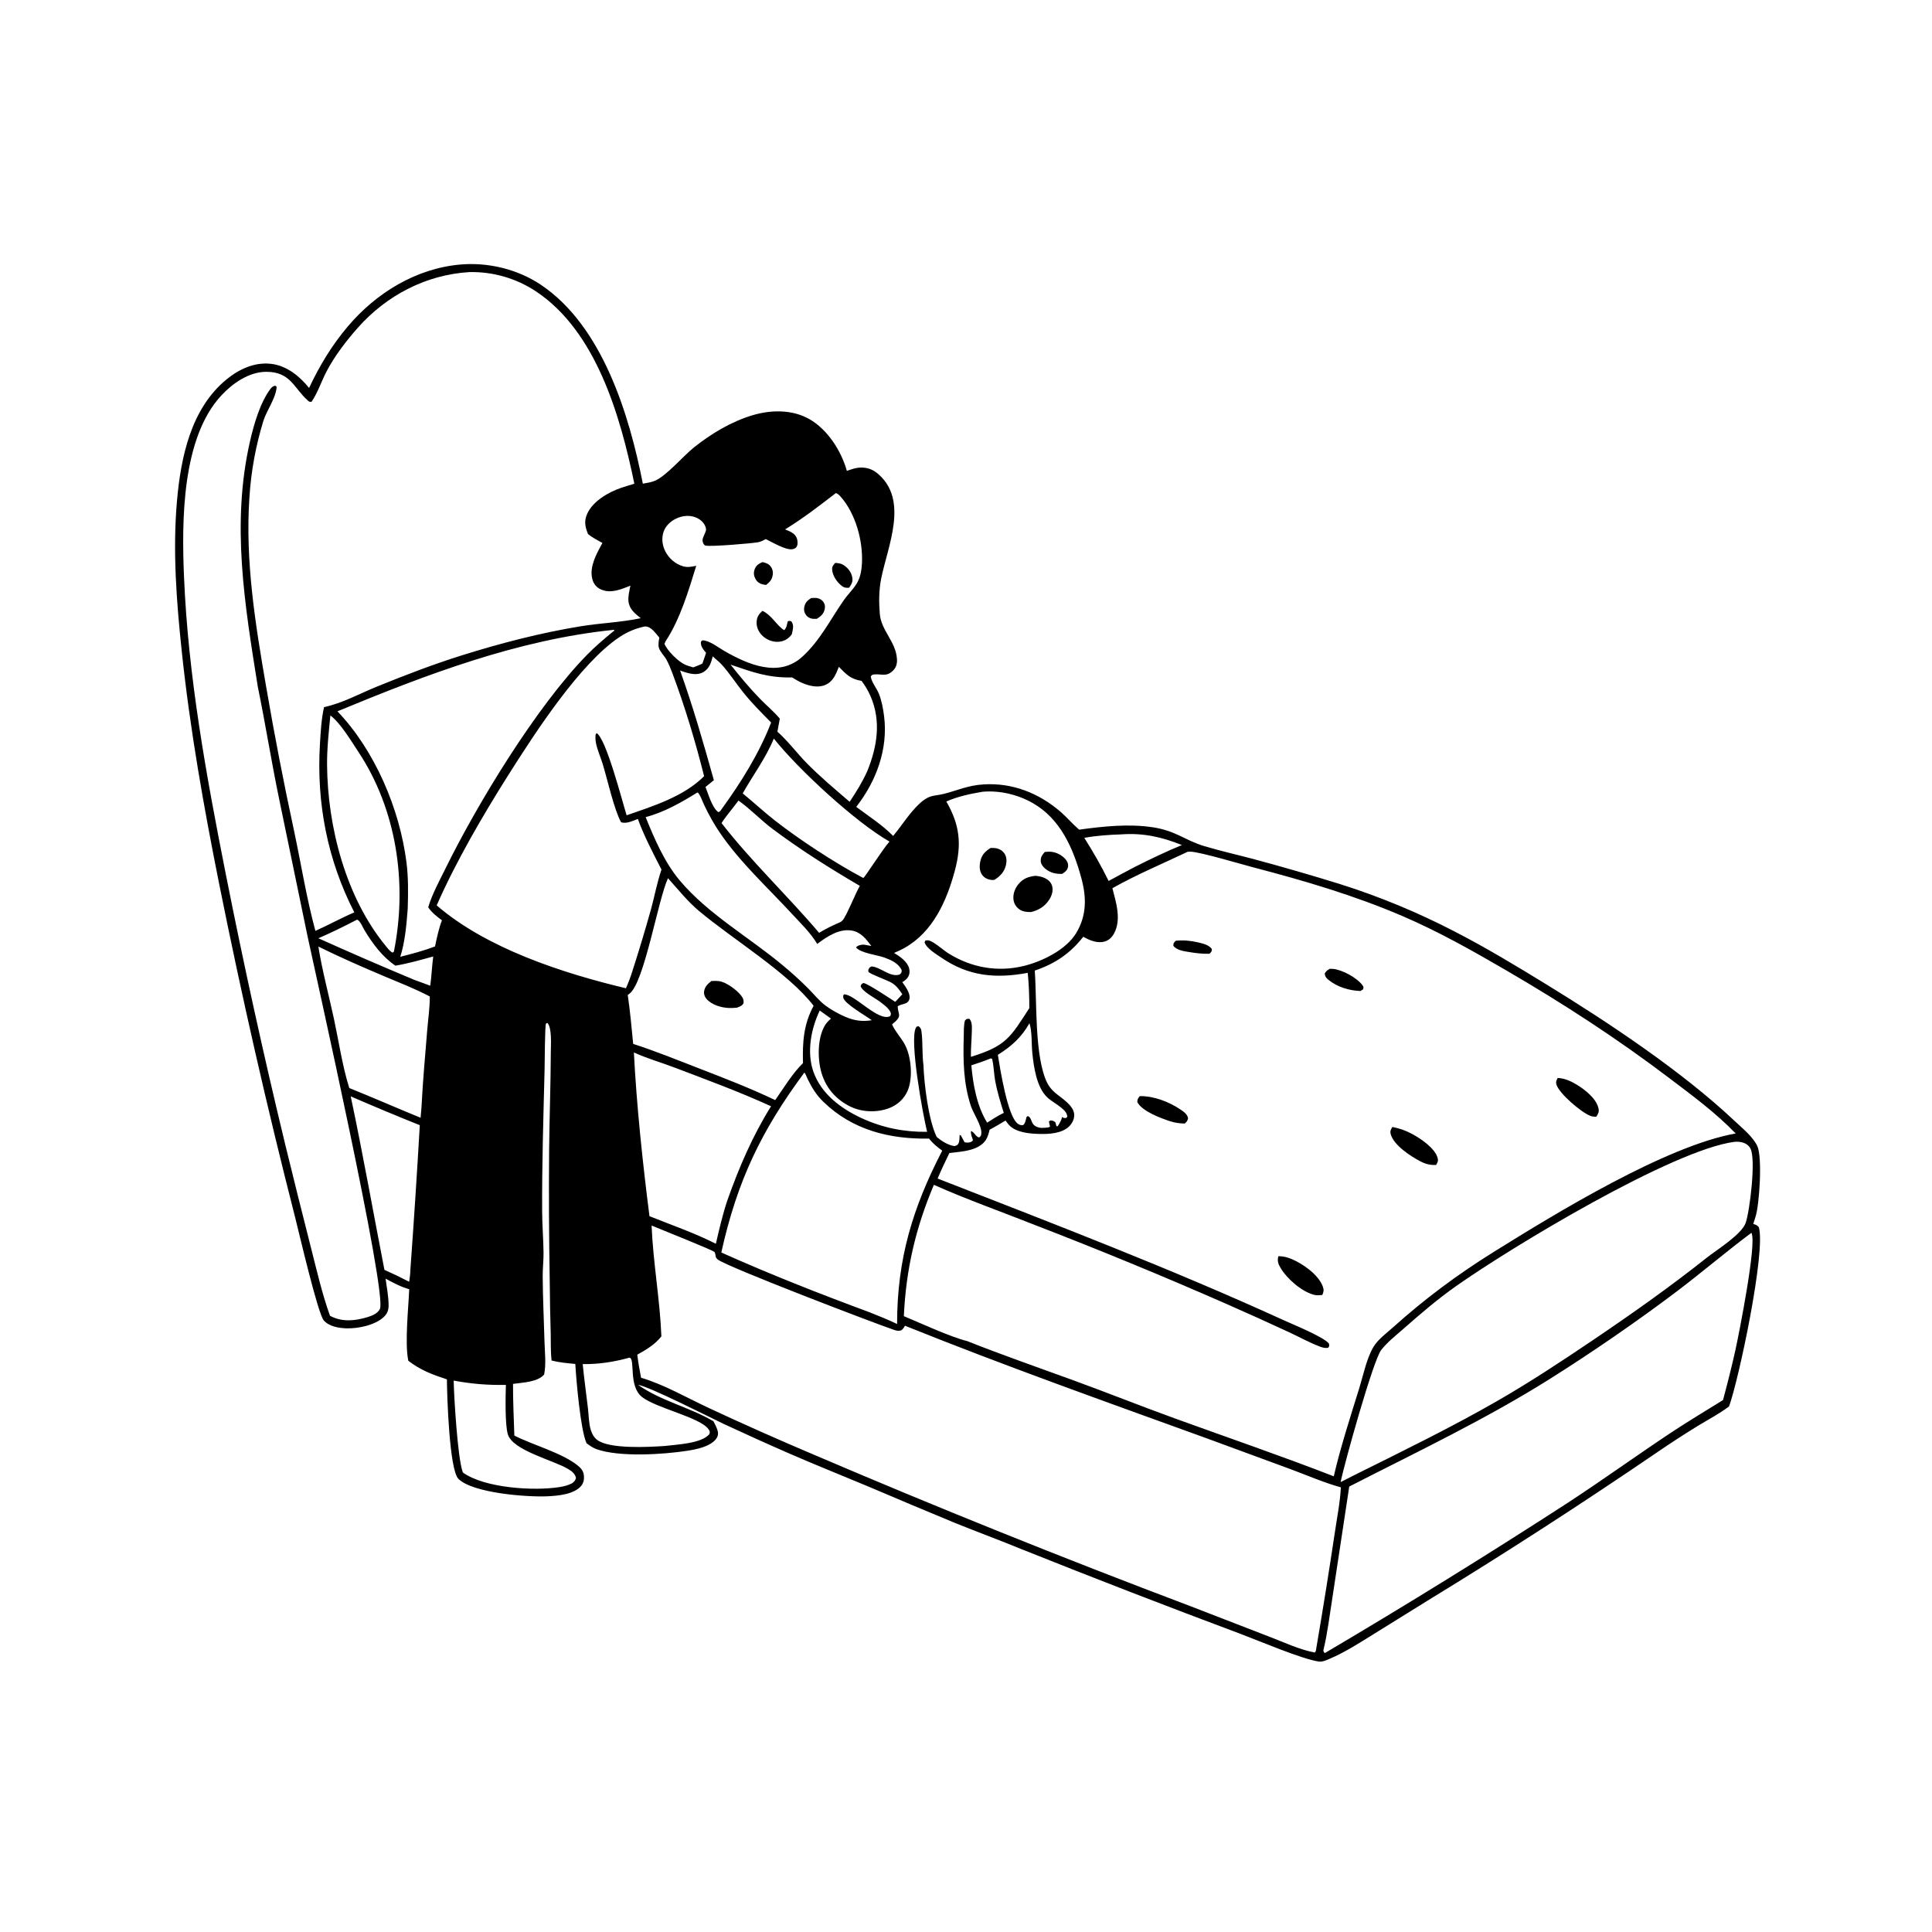 <?xml version="1.0" encoding="utf-8" ?>
<svg xmlns="http://www.w3.org/2000/svg" xmlns:xlink="http://www.w3.org/1999/xlink" width="1024" height="1024">
	<path d="M244.037 140.205C258.773 138.913 274.441 142.712 286.734 150.98C319.305 172.887 333.508 219.668 340.719 256.358C342.828 255.976 345.21 255.651 347.175 254.792C353.405 252.07 361.949 241.818 367.866 237.096C376.95 229.849 387.671 223.424 398.862 220.085C408.609 217.178 419.782 216.962 428.872 222.08C438.647 227.583 445.879 238.984 448.853 249.568C450.86 248.875 452.908 248.113 455.032 247.895C458.669 247.52 462.047 248.435 464.886 250.752C482.113 264.812 470.349 289.724 467.002 306.895C465.808 313.019 465.804 319.083 466.304 325.289C467.032 334.323 474.921 340.097 475.417 349.426C475.532 351.608 475.054 353.658 473.492 355.256C469.895 358.938 467.566 357.127 463.419 357.456C462.287 357.545 462.187 357.712 461.517 358.534C461.971 361.701 464.58 364.623 465.792 367.592C467.279 371.231 468.091 375.697 468.586 379.595C470.79 396.947 464.442 414.107 453.82 427.663C460.357 432.539 467.666 437.256 473.385 443.062C477.078 438.666 480.192 433.789 483.98 429.46C486.137 426.996 488.782 424.288 491.713 422.786C494.158 421.534 497.27 421.511 499.919 420.853C507.777 418.902 512.822 416.253 521.427 415.741C536.742 414.83 550.683 420.392 562.191 430.329C565.39 433.091 568.089 436.343 571.25 439.094L571.998 439.735C584.761 437.976 598.341 436.523 611.147 438.497C623.384 440.384 627.955 445.381 638.47 448.519C646.974 451.057 655.699 453.011 664.279 455.288Q687.399 461.501 710.266 468.59Q725.966 473.55 741.179 479.847Q756.392 486.145 771.004 493.733C787.731 502.332 803.915 512.12 819.942 521.955C852.44 541.898 891.372 567.741 919.153 593.919C923.188 597.721 929.035 602.394 931.398 607.397C934.165 613.256 932.543 638.683 930.435 644.992C930.021 646.231 929.654 647.484 929.265 648.732C930.638 649.128 931.225 649.299 932.207 650.414C936.06 663.041 921.521 731.67 916.417 745.423C911.401 749.288 905.397 752.39 899.989 755.688Q889.025 762.422 878.411 769.695Q818.572 810.524 756.759 848.296L728.966 865.555C721.144 870.394 712.879 875.807 704.382 879.344C702.797 880.004 700.891 880.904 699.135 880.671C690.348 879.504 667.586 869.771 657.515 865.997Q599.326 844.24 541.641 821.178C529.803 816.322 517.801 811.884 505.937 807.098Q483.066 797.629 460.298 787.912C446.523 782.13 432.619 776.613 418.923 770.645Q401.239 762.941 383.755 754.792C376.127 751.165 344.164 734.909 338.171 733.985C350.354 742.567 365.306 745.763 378.092 753.26C379.034 755.03 380.187 757.095 380.517 759.088C380.742 760.453 380.306 761.685 379.466 762.755C376.27 766.822 369.019 768.207 364.133 768.961C351.346 770.935 328.229 772.376 316.179 768.095C314.191 767.389 312.556 766.19 310.876 764.949C307.68 757.862 305.432 731.732 304.925 722.916C300.609 722.523 296.597 722.163 292.369 721.113C291.776 716.455 292.004 711.587 291.892 706.892Q291.477 692.947 291.37 678.996Q290.751 644.109 291.048 609.218C291.234 592.034 291.87 574.828 291.937 557.647C291.951 553.985 292.645 544.709 290.113 542.16L289.365 542.537C288.775 544.122 288.729 563.463 288.637 567.116C288.009 592.162 287.222 617.138 287.349 642.198C287.386 649.43 287.997 656.624 288.086 663.832C288.137 668.006 287.61 672.187 287.638 676.37C287.715 687.896 288.268 699.463 288.589 710.986C288.745 716.558 289.529 723.037 288.407 728.504C285.063 732.556 276.893 732.775 271.914 733.499C271.864 742.625 272.345 751.767 272.615 760.889C282.682 765.976 297.211 769.843 305.763 776.404C307.804 777.97 309.247 779.5 309.489 782.168C309.669 784.15 309.309 786.04 308.002 787.589C304.228 792.058 295.759 792.795 290.254 793.065C279.863 793.573 250.761 791.487 242.983 783.839C238.148 779.085 236.921 739.797 236.874 731.091C229.262 728.594 222.802 726.203 216.421 721.229C216.404 721.136 216.388 721.042 216.369 720.95C214.494 711.877 216.477 693.195 216.9 683.306C212.467 682.097 208.39 679.873 204.367 677.707C204.992 682.319 205.953 687.201 205.965 691.847C205.972 694.404 205.273 696.281 203.394 698.043C198.738 702.406 189.699 704.272 183.431 704.042C179.448 703.896 174.357 703.028 171.598 699.832C168.442 696.176 158.579 653.728 156.418 645.198Q134.008 557.499 116.216 468.747C108.021 427.818 100.739 386.828 96.344 345.302C93.544 318.848 91.469 291.945 93.815 265.367C95.849 242.334 101.196 216.6 119.987 201.155C126.606 195.714 134.834 191.835 143.613 192.831C151.915 193.774 158.747 199.326 163.814 205.619C169.372 193.811 175.849 183.073 184.291 173.083C199.337 155.278 220.518 142.25 244.037 140.205ZM589.593 470.762C591.56 478.3 594.5 487.583 590.388 494.897C589.277 496.873 587.674 498.414 585.455 499.039C581.628 500.117 577.43 498.397 574.175 496.494C567.155 505.415 559.21 510.793 548.441 514.435C549.647 530.844 548.211 560.002 555.033 573.949C555.998 575.923 557.574 577.758 559.235 579.183C562.659 582.12 569.068 585.777 569.352 590.708C569.478 592.905 568.38 595.258 566.874 596.81C563.05 600.75 556.176 601.151 550.976 601.012C545.725 600.872 538.471 600.325 534.747 596.208C534.095 595.489 533.52 594.704 532.97 593.907C530.169 595.542 527.384 597.282 524.506 598.774C523.576 602.783 522.562 605.404 518.843 607.592C514.417 610.197 508.216 610.511 503.203 611.117C501.029 615.593 498.879 620.054 496.957 624.647C558.6 648.704 620.272 672.282 680.496 699.787C685.026 701.856 701.955 708.755 704.375 712.157C704.511 713.442 704.761 713.304 703.894 714.393C702.221 714.599 700.928 714.236 699.36 713.638C693.878 711.547 688.584 708.584 683.248 706.113Q666.502 698.339 649.599 690.913Q599.44 668.913 548.339 649.2C530.611 642.179 512.378 635.735 494.971 627.987C485.3 650.857 480.2 672.771 479.056 697.59C488.217 701.401 503.69 708.605 512.626 710.803C531.069 718.135 549.837 724.634 568.479 731.432C586.52 738.01 604.357 745.135 622.411 751.686C650.575 761.907 678.998 771.618 706.919 782.478C710.603 766.667 715.685 751.091 720.487 735.586C722.584 728.812 724.332 719.988 727.95 713.919C730.34 709.909 734.877 706.624 738.348 703.505C755.156 688.402 772.49 675.52 791.693 663.559C824.436 643.164 882.976 607.308 919.953 600.764C909.327 589.758 897.133 580.801 884.981 571.583C857.149 550.468 828.464 531.852 798.296 514.291C780.335 503.836 762.458 493.743 743.332 485.53C717.88 474.599 691.236 466.763 664.465 459.77C657.807 458.03 636.133 451.542 630.959 451.399C630.299 451.381 630.134 451.42 629.429 451.485C616.049 457.849 602.555 463.479 589.593 470.762ZM174.905 697.388C181.216 700.8 188.056 700.145 194.737 698.12C197.141 697.391 200.188 696.198 201.358 693.767C205.329 685.519 167.393 516.817 162.982 496.126L147.937 423.433C143.835 403.675 140.703 383.726 136.637 363.972C129.683 320.355 122.5 277.625 132.526 233.809C134.536 225.024 137.862 213.377 143.354 206.105C144.137 205.068 144.664 204.708 145.906 204.418L146.62 205.007C146.354 210.845 141.371 217.431 139.591 223.087Q138.073 228.021 136.849 233.036Q135.625 238.051 134.698 243.129Q133.771 248.207 133.145 253.331Q132.518 258.455 132.195 263.607C129.901 297.233 135.312 330.756 141.034 363.797Q147.668 402.456 155.948 440.796C159.636 458.197 162.509 476.247 167.17 493.382C174.125 490.284 180.806 486.548 187.8 483.583C173.576 455.856 167.729 425.804 169.553 394.764C169.937 388.23 170.297 381.151 171.752 374.784C181.334 372.786 190.452 367.712 199.514 364.022C214.227 358.03 229.24 352.244 244.395 347.476C265.043 340.98 286.332 335.45 307.713 331.95C318.317 330.215 329.081 329.883 339.606 327.66C336.546 325.15 333.602 322.98 333.108 318.759C332.796 316.086 333.614 313.037 334.134 310.413C329.184 312.334 323.811 314.751 318.531 312.427C316.451 311.511 314.966 309.935 314.216 307.784C312.277 302.23 314.875 296.153 317.433 291.248Q318.346 289.503 319.29 287.775C316.676 286.32 313.993 284.953 311.657 283.067C310.108 279.148 309.446 276.272 311.261 272.253C314.279 265.567 322.563 260.846 329.246 258.552C331.544 257.763 333.891 257.078 336.222 256.394C328.826 220.619 316.068 175.584 283.938 154.346Q282.97 153.707 281.978 153.106Q280.986 152.504 279.972 151.941Q278.959 151.377 277.924 150.852Q276.89 150.327 275.836 149.842Q274.783 149.356 273.712 148.911Q272.641 148.465 271.554 148.06Q270.467 147.656 269.366 147.292Q268.264 146.929 267.15 146.607Q266.035 146.286 264.909 146.007Q263.783 145.728 262.648 145.491Q261.512 145.254 260.369 145.061Q259.225 144.867 258.075 144.717Q256.925 144.567 255.77 144.46Q254.615 144.354 253.456 144.291Q252.298 144.228 251.138 144.209Q249.979 144.189 248.819 144.214C225.871 145.59 204.925 156.506 189.692 173.68C183.496 180.665 177.191 188.896 172.921 197.174C170.275 202.305 168.379 208.23 165.105 212.967C163.913 213.011 163.866 212.935 163.005 212.158C155.727 205.595 153.912 196.93 140.889 197.071C131.892 197.169 123.324 203.155 117.399 209.501C96.285 232.112 96.308 276.187 97.515 305.405C99.708 358.518 109.364 411.235 119.665 463.268Q133.913 535.178 151.133 606.435Q157.821 633.843 164.788 661.181C167.85 673.193 170.698 685.714 174.905 697.388ZM350.55 708.317C347.059 712.664 342.613 715.338 337.779 718.002C338.252 722.126 338.977 726.153 339.781 730.224C351.988 733.833 364.139 740.886 375.717 746.281Q403.014 759.012 430.749 770.759Q529.759 813.112 630.511 851.134L673.224 867.661C680.76 870.551 688.947 874.412 696.888 875.875C697.616 874.993 697.523 874.484 697.697 873.378Q702.879 843.057 707.433 812.636C708.588 804.666 710.296 796.363 710.68 788.327C701.819 785.864 693.202 782.122 684.595 778.901L639.614 762.351C586.181 742.99 532.404 723.884 479.683 702.677L479.185 703.413C478.645 704.203 478.166 705.04 477.171 705.246C476.033 705.481 475.084 705.272 474.009 704.912C464.103 701.597 385.273 671.46 380.434 667.565C378.705 666.172 379.64 665.053 378.681 663.579C378.081 662.657 348.97 651.117 345.353 649.548C346.154 669.177 349.78 688.72 350.55 708.317ZM715.126 787.902L706.218 846.708C704.734 856.027 703.621 865.604 701.398 874.775C701.633 875.571 701.508 875.647 702.224 876.15Q767.5 837.63 831.107 796.414C849.416 784.445 867.169 771.628 885.388 759.523C894.516 753.457 903.919 747.867 913.215 742.07Q916.804 728.937 919.787 715.654C921.591 707.401 931.244 658.993 928.332 653.536C928.313 653.5 928.285 653.469 928.261 653.436C914.989 663.327 902.373 674.127 889.171 684.136C868.264 699.987 843.603 716.945 821.348 730.929C787.17 752.403 750.97 769.545 715.126 787.902ZM222.921 592.437L223.415 586.599C224.093 573.208 225.298 559.799 226.395 546.436C226.887 540.44 227.824 534.158 227.805 528.155C219.818 523.955 211.307 520.679 203 517.165C191.426 512.269 180.02 507.26 168.744 501.696C170.795 514.605 174.301 527.445 177.044 540.234C179.601 552.156 181.465 565.081 185.13 576.688C197.802 581.773 210.289 587.264 222.921 592.437ZM545.647 542.325C541.363 549.833 536.176 554.516 528.881 559.081C529.964 565.689 534.003 592.072 539.572 595.669C540.675 596.381 541.091 596.408 542.321 596.316C543.507 595.216 543.671 593.624 544.04 592.112L544.746 591.516C547.752 592.872 545.517 596.92 551.723 597.811C553.241 597.729 555.182 597.854 556.539 597.203Q556.265 595.834 555.943 594.475L556.715 593.843C558.051 593.986 558.286 594.029 559.362 594.819L559.94 596.888L560.52 596.965C561.557 595.744 563.136 592.648 563.01 591.038L562.96 592.014C563.939 592.738 563.93 592.557 565.075 592.533L565.699 591.89C565.505 589.694 564.12 588.493 562.5 587.12C560.139 585.119 557.221 583.673 554.989 581.546C549.419 576.236 547.876 565.372 547.148 558.026C546.663 553.142 547.089 546.952 545.647 542.325ZM168.749 497.298Q193.907 508.628 219.372 519.249L228.04 522.443C228.755 517.285 228.937 512.093 229.624 506.951C223.013 508.772 216.347 510.696 209.573 511.82C202.613 507.13 197.432 500.062 193.146 492.957C192.333 491.609 190.725 487.66 189.22 487.45C182.472 490.945 175.726 494.278 168.749 497.298ZM431.225 533.086C418.003 515.758 388.058 497.606 370.442 482.796C364.339 477.665 359.375 471.362 354.044 465.469C348.672 477.146 341.531 520.758 333.638 526.674C333.446 526.818 333.26 526.969 333.069 527.114C332.954 527.2 332.836 527.284 332.72 527.369C333.995 535.956 334.732 544.648 335.604 553.286C347.178 557.03 358.519 561.618 369.86 566.019C383.642 571.367 397.538 576.685 410.874 583.08C415.438 576.587 419.916 569.026 425.606 563.473C425.291 552.366 425.906 542.989 431.225 533.086ZM413.315 380.914L412.039 387.801C417.609 392.729 422.218 398.992 427.431 404.326C434.598 411.659 442.567 418.278 450.326 424.973C453.865 419.692 457.112 414.436 459.717 408.624C464.931 395.703 467.11 382.301 461.461 369.12C460.191 366.158 458.586 363.462 456.653 360.888C450.889 359.95 448.53 357.474 444.624 353.427C443 357.426 441.637 361.253 437.33 363.06C433.357 364.728 428.731 363.52 424.96 361.88C423.183 361.107 421.489 360.045 419.822 359.062C407.071 359.293 399.163 356.342 387.22 352.274C392.22 358.612 397.362 364.754 402.991 370.547C406.358 374.011 410.247 377.204 413.315 380.914ZM442.998 261.343C434.25 268.121 425.569 274.808 416.112 280.593C418.611 281.633 421.294 282.532 422.337 285.288C422.742 286.356 422.91 288.278 422.465 289.317C421.961 290.493 421.184 290.873 419.977 291.089C416.463 291.716 409.125 287.276 405.856 285.713C404.576 286.434 403.313 287.108 401.857 287.388C398.579 288.019 376.567 289.857 373.969 289.17C373.15 288.954 372.801 288.159 372.528 287.392C372.029 285.992 372.784 284.604 373.315 283.344C373.967 281.794 374.557 280.98 373.954 279.285C373.085 276.843 371.019 275.102 368.65 274.197C365.117 272.849 361.33 273.371 358.013 275.041C355.124 276.496 352.732 278.841 351.687 281.951C350.548 285.344 351.028 289.07 352.636 292.229C354.549 295.989 358.064 299.051 362.16 300.179C364.514 300.828 366.688 300.366 369.022 299.874C364.981 312.999 360.456 328.265 352.85 339.758L352.181 341.243C353.572 344.8 359.565 350.747 363.109 352.293C364.474 352.888 365.985 353.303 367.41 353.73C369.052 353.088 370.718 352.496 372.294 351.705L374.24 346.012C372.872 344.448 371.316 342.603 371.492 340.368C371.539 339.775 371.992 339.686 372.439 339.379C376.302 339.599 380.69 343.195 384.065 345.12C396.556 352.247 412.743 359.258 425.05 348.251C434.512 339.788 440.188 328.187 447.346 317.956C449.658 314.652 452.863 311.777 454.691 308.173C456.189 305.22 456.688 301.819 456.852 298.539C457.445 286.61 453.502 272.169 445.464 263.134C444.784 262.37 444.01 261.621 442.998 261.343ZM208.771 504.353C215.99 468.443 210.335 429.177 189.836 398.324C186.074 392.661 180.402 383.136 175.103 379.204C174.255 387.926 173.282 396.694 173.352 405.469C173.616 438.298 183.331 475.709 204.489 501.411C205.526 502.671 206.574 504.129 208.025 504.911C208.281 504.736 208.613 504.62 208.771 504.353ZM462.078 540.74C459.157 538.545 447.613 532.05 446.952 528.79C446.768 527.88 446.923 527.821 447.258 527.044C452.885 526.74 465.528 541.754 471.829 538.575C472.223 537.522 472.389 537.363 471.868 536.289C470.753 533.986 467.903 532.128 465.923 530.568C463.497 528.915 456.881 525.32 456.17 522.697C456.611 521.508 456.547 521.56 457.684 521.004C460.05 521.387 471.821 529.261 474.497 531.007L478.247 526.992C476.705 524.621 475.315 522.714 472.922 521.089C470.91 519.722 460.976 516.247 460.33 515.111C460.141 514.778 460.278 514.347 460.252 513.964C460.861 512.855 460.845 512.718 461.987 512.217C467.057 512.718 471.685 518.106 476.788 516.539C477.873 515.554 477.845 515.667 477.921 514.209C476.197 510.517 472.288 508.804 468.629 507.478C464.959 506.147 455.964 505.142 453.707 502.129C454.536 501.159 455.988 500.765 457.237 500.7C458.153 500.653 459.111 500.888 460.007 501.052C460.622 501.166 461.236 501.27 461.85 501.391C458.982 497.645 456.27 493.955 451.257 493.183C444.725 492.176 438.458 496.352 433.465 500.06C433.359 500.139 433.256 500.223 433.151 500.305C429.648 494.397 424.116 489.101 419.472 484.072C406.793 470.342 392.292 457.076 381.724 441.624C378.438 436.82 375.651 431.828 373.174 426.568C372.543 425.228 370.832 420.495 369.679 419.997C361.228 425.256 351.907 430.585 342.212 433.083C346.834 444.564 352.296 457.214 360.318 466.717C375.425 484.612 397.085 496.753 414.945 511.695Q421.972 517.495 428.41 523.941C431.34 526.879 434.128 530.42 437.437 532.901C440.674 535.33 444.639 537.501 448.367 539.075C452.955 541.011 457.165 541.539 462.078 540.74ZM456.757 464.931L457.62 465.339C458.713 464.517 468.003 449.831 471.447 446.055C453.506 435.804 423.368 408.052 410.143 391.461C405.82 401.943 399.17 410.723 393.655 420.511C399.4 425.206 404.839 430.288 410.682 434.859C423.76 445.089 442.174 457.12 456.757 464.931ZM203.755 673.052Q210.412 675.997 216.868 679.359C217.172 677.191 217.488 675.071 217.513 672.876Q220.298 634.645 222.503 596.376Q204.091 588.997 185.894 581.101C192.367 611.665 197.788 642.394 203.755 673.052ZM245.323 780.44C256.696 788.713 283.035 790.376 296.684 788.166C299.04 787.785 301.147 787.234 303.275 786.134C304.5 785.048 304.872 784.896 305.293 783.264C304.695 780.983 303.032 779.76 301.083 778.585C293.298 773.891 271.557 768.787 269.125 760.096C267.608 754.673 267.963 740.233 268.127 734.017C258.679 734.22 249.767 733.493 240.459 731.734C240.626 740.922 242.584 772.26 245.103 779.761C245.178 779.987 245.25 780.214 245.323 780.44ZM333.665 719.575C325.232 721.887 317.597 723.089 308.845 723.003C309.615 730.842 310.711 738.63 311.625 746.451C312.06 750.179 312.036 754.434 313.164 757.998C313.782 759.953 314.742 761.739 316.353 763.046C322.716 768.212 344.058 766.93 352.06 766.426C358.452 765.623 371.739 765.186 376.008 760.11C376.307 758.849 376.316 758.631 375.5 757.486C371.029 751.214 347.949 746.391 340.366 740.501C332.897 734.698 336.863 720.422 333.665 719.575ZM544.718 515.629C527.724 518.777 513.389 517.508 498.831 507.51C496.189 505.696 490.932 502.587 490.04 499.41L490.455 498.526C492.004 498.145 492.969 498.547 494.337 499.345C497.46 501.166 500.07 503.705 503.141 505.586C515.165 512.951 528.874 515.311 542.53 511.998C552.354 509.614 565.018 503.458 570.431 494.498C576.016 485.252 575.897 475.588 573.145 465.443C568.884 449.735 562.1 433.98 547.285 425.592C539.366 421.108 529.971 418.885 520.881 419.632C514.303 420.72 507.711 422.123 501.571 424.804C508.769 437.283 509.815 447.594 506.072 461.528C501.755 477.601 494.421 494.052 479.271 502.505C477.536 503.473 475.705 504.297 473.878 505.073C476.9 506.854 480.933 509.647 481.876 513.272C482.283 514.837 482.108 516.595 481.201 517.96C480.451 519.09 479.383 519.881 478.232 520.563C479.838 522.793 482.545 526.368 482.061 529.265C481.875 530.379 481.196 531.274 480.162 531.722C478.691 532.358 477.234 532.444 475.815 533.302C475.798 534.378 475.989 535.223 476.228 536.259C476.538 537.604 476.831 538.54 476.007 539.772C475.158 541.04 473.985 541.994 472.809 542.942C474.435 546.687 477.297 549.63 479.315 553.142C483.023 559.595 483.971 571.141 481.126 577.96C479.243 582.472 475.558 585.776 470.99 587.44C464.587 589.773 456.891 589.51 450.739 586.523C443.254 582.887 437.924 576.879 435.487 568.904C433.235 561.533 433.196 550.48 437.118 543.646C437.954 542.19 439.188 540.955 440.455 539.873L434.483 535.601C429.868 545.189 427.488 557.7 431.113 568.005C435.241 579.741 445.604 587.493 456.493 592.555C467.605 597.72 479.165 600.057 491.387 599.892C489.19 591.011 481.788 550.788 485.516 544.583C485.929 543.895 486.204 544.054 486.915 543.942C487.939 544.797 488.224 545.339 488.403 546.686C489.172 552.465 488.661 558.552 489.44 564.405C489.822 574.739 492.088 593.517 496.428 602.53C499.025 604.774 502.371 606.92 505.821 607.452C507.017 607.114 507.525 607.102 508.099 605.863C508.584 604.817 508.543 602.803 508.618 601.626L509.231 601.705Q510.211 603.603 511.28 605.453C512.515 605.659 513.67 605.74 514.837 605.149C515.236 604.947 515.427 604.678 515.701 604.362C515.197 602.528 514.491 601.485 514.622 599.481C516.449 599.974 516.954 602.407 518.963 602.889C519.908 602.129 520.034 601.901 520.126 600.591C520.4 596.672 515.82 589.993 514.565 586.143C510.638 574.098 510.425 562.177 510.807 549.669C510.892 546.871 510.694 543.548 511.459 540.854C512.463 539.93 512.423 539.989 513.796 539.98C515.405 541.674 515.123 544.694 515.076 546.883C514.982 551.309 514.527 555.711 514.596 560.142C533.325 554.412 535.494 549.859 545.57 534.325C545.544 528.103 545.375 521.819 544.718 515.629ZM360.461 355.373C367.316 374.502 372.901 393.955 378.36 413.515Q376.153 415.331 373.923 417.118C375.395 420.747 377.493 428.305 380.766 430.455C381.874 430.026 381.91 429.655 382.574 428.713C392.867 414.525 402.374 399.319 408.715 382.941C403.578 377.778 398.465 372.636 393.908 366.941C390.023 362.087 386.579 356.732 382.418 352.122C380.996 350.547 379.235 349.372 377.787 347.869C376.894 351.178 376.033 354.306 372.867 356.186C370.137 357.807 366.84 357.367 363.936 356.535Q362.17 356.038 360.461 355.373ZM626.436 447.889C615.705 443.6 605.91 441.388 594.284 442.238C587.643 442.465 581.257 442.895 574.701 444.069C579.415 451.532 583.707 458.996 587.599 466.925Q594.538 463.125 601.546 459.456C609.762 455.332 617.935 451.393 626.436 447.889ZM514.838 564.645C515.685 574.743 517.784 586.264 523.197 595.021C526.064 593.233 528.959 591.286 532.022 589.855C530.218 584.095 528.443 578.389 527.394 572.43C526.752 568.783 526.726 564.716 525.824 561.177L525.081 560.982C521.712 562.373 518.306 563.528 514.838 564.645ZM426.358 568.45C403.349 599.486 390.651 626.169 382.314 663.846C407.919 675.329 434.515 685.768 460.835 695.516C465.775 697.479 470.677 699.438 475.474 701.738C475.482 667.26 483.708 640.207 499.405 609.856C496.784 607.966 494.42 606.076 492.429 603.49C471.563 603.804 452.062 599.052 436.557 584.132C432.748 580.467 430.516 576.804 428.165 572.134C427.612 571.037 427.1 569.36 426.358 568.45ZM443.71 489.482C444.757 489.06 445.626 488.741 446.451 487.941C448.509 485.944 453.527 473.198 455.727 469.525C439.826 460.235 423.971 450.231 409.244 439.175C403.321 434.728 397.054 428.203 391.402 424.321C388.512 428.339 385.09 432.103 382.429 436.248C398.412 456.823 417.314 474.586 434.145 494.418C437.259 492.527 440.381 490.959 443.71 489.482ZM408.675 586.333C391.858 578.673 374.238 572.158 356.953 565.618C350.09 563.021 342.581 560.875 335.966 557.81C337.407 585.997 340.656 616.618 344.236 644.605C355.842 649.262 368.315 653.552 379.426 659.229C381.202 651.551 382.965 643.867 385.458 636.382C391.594 618.973 398.873 602.028 408.675 586.333ZM325.454 333.81C274.513 338.985 225.782 357.584 178.853 377.013C198.68 397.753 211.865 428.721 215.455 457.2C216.449 465.092 216.371 473.531 216.102 481.483C216.095 481.681 216.079 481.878 216.068 482.076C215.41 490.416 214.691 499.106 212.16 507.115C218.355 505.563 224.584 503.9 230.567 501.648C231.577 496.978 232.514 492.237 234.245 487.768C231.512 485.765 228.87 483.731 226.964 480.874C229.089 473.767 232.843 466.988 236.108 460.342C252.967 426.015 284.365 374.399 311.1 347.107C315.456 342.661 320.131 338.707 324.919 334.747C325.697 334.103 325.695 334.463 325.454 333.81ZM335.288 514.375Q340.522 498.097 345.125 481.63C346.979 474.789 348.305 467.573 350.599 460.88C346.106 452.127 341.461 443.315 338.073 434.062C335.414 435.036 331.991 436.802 329.176 435.791C325.549 429.296 321.935 413.118 319.516 405.166C318.436 401.616 316.817 398.018 316.004 394.432C315.616 392.719 315.515 391.17 315.653 389.422L316.192 388.537C321.256 391.417 329.682 424.321 332.123 432.114C346.177 427.256 362.523 422.145 373.188 411.39C368.621 393.16 362.984 374.363 356.367 356.774C355.44 354.311 354.453 351.836 353.172 349.532C352.143 347.681 349.679 345.209 349.2 343.248C348.78 341.525 349.163 339.664 349.455 337.948C347.539 335.739 345.218 332.109 342.071 332.037C341.879 332.033 341.688 332.069 341.496 332.086C336.675 333.172 332.58 334.855 328.447 337.596C307.286 351.633 283.291 388.884 269.484 410.699C256.089 431.864 241.482 456.957 231.452 479.876C257.936 502.728 298.235 515.797 331.762 523.808C333.137 520.696 334.28 517.625 335.288 514.375ZM919.441 605.175C886.636 609.35 801.169 660.918 771.693 681.708C761.845 688.654 752.873 696.359 743.836 704.318C739.851 707.827 735.342 711.323 732.067 715.526C727.74 721.079 712.368 776.381 710.557 785.546L718.791 781.365C743.715 768.959 768.983 756.651 793.141 742.792C810.637 732.755 827.374 721.711 844.08 710.43C864.771 696.459 884.949 682.218 904.515 666.701C909.928 662.409 923.088 654.31 925.231 648.181C927.439 641.868 930.803 614.228 927.741 608.704C926.801 607.009 925.338 605.997 923.487 605.502C922.181 605.152 920.783 605.1 919.441 605.175Z"/>
	<path d="M677.567 665.8C680.204 665.84 682.251 666.325 684.678 667.36C690.688 669.922 698.888 675.652 701.148 681.972C701.765 683.699 701.584 684.706 700.86 686.348C699.416 686.501 697.98 686.653 696.554 686.296C689.971 684.651 682.14 677.791 678.74 672.049C677.421 669.823 676.907 668.317 677.567 665.8Z"/>
	<path d="M737.983 597.317C741.616 598.032 744.66 599.043 747.94 600.756C752.6 603.192 760.654 608.479 761.99 613.841C762.402 615.496 761.916 616.093 761.144 617.468C757.897 617.541 755.758 617.034 752.875 615.554C747.725 612.91 738.762 607.03 737.129 601.216C736.661 599.548 737.145 598.682 737.983 597.317Z"/>
	<path d="M825.613 571.329C829.316 571.53 832.513 572.967 835.652 574.862C840.063 577.526 846.15 582.284 847.253 587.527C847.644 589.389 847.033 590.417 846.065 591.902C844.918 591.891 843.971 591.829 842.889 591.412C838.112 589.573 826.515 579.749 824.986 574.934C824.465 573.294 824.954 572.765 825.613 571.329Z"/>
	<path d="M604.063 580.976C611.399 580.808 619.643 583.975 625.682 588.076C627.417 589.255 629.282 590.492 629.702 592.67C629.33 594.231 629.12 594.372 627.948 595.498C625.219 595.447 622.793 595.134 620.196 594.291C615.201 592.67 605.3 588.987 602.791 584.123C602.837 582.506 603.159 582.263 604.063 580.976Z"/>
	<path d="M704.895 513.471C705.44 513.482 705.987 513.484 706.531 513.534C711.373 513.982 719.192 518.184 722.179 522.232C722.835 523.12 722.69 523.334 722.495 524.344L721.063 525.258C715.071 525.022 708.869 523.201 704.137 519.354C702.889 518.34 702.308 517.607 702.122 516.009C703.057 514.454 703.37 514.308 704.895 513.471Z"/>
	<path d="M623.133 498.616C627.35 498.195 631.117 498.573 635.224 499.535C637.565 500.083 640.98 500.907 642.334 503.066C642.198 504.479 642.081 504.466 641.068 505.488C637.396 505.645 633.879 505.189 630.258 504.6C627.494 504.15 623.633 503.66 621.896 501.261C621.901 499.784 622.152 499.756 623.133 498.616Z"/>
	<path d="M548.791 464.189C550.797 464.395 552.648 464.736 554.428 465.739C556.043 466.65 557.277 468.004 557.712 469.856C558.261 472.187 557.492 474.621 556.267 476.609C553.985 480.31 550.572 482.445 546.42 483.421C544.01 483.374 541.788 483.242 539.849 481.637C538.261 480.323 537.332 478.592 537.139 476.541C536.871 473.693 537.983 470.839 539.767 468.654C542.245 465.618 545.013 464.664 548.791 464.189Z"/>
	<path d="M524.987 449.456C525.976 449.402 526.898 449.392 527.878 449.569C529.755 449.907 531.456 450.902 532.483 452.538C533.561 454.254 533.636 456.408 533.209 458.341C532.382 462.079 530.242 464.273 527.137 466.317C526.573 466.416 526.058 466.449 525.486 466.383C523.548 466.16 521.759 465.356 520.584 463.749C519.039 461.637 519.059 458.881 519.608 456.434C520.378 453.001 522.123 451.316 524.987 449.456Z"/>
	<path d="M553.769 451.555Q554.657 451.461 555.549 451.418C558.866 451.277 562.004 452.641 564.36 454.986C565.451 456.072 566.266 457.542 566.102 459.132C565.897 461.13 564.552 462.128 563.035 463.157C559.786 463.354 556.631 462.571 554.064 460.486C552.821 459.477 551.66 457.959 551.61 456.289C551.547 454.167 552.449 453.041 553.769 451.555Z"/>
	<path d="M377.026 519.972C378.366 519.893 379.711 519.85 381.048 520.016C384.931 520.5 390.668 524.788 392.945 527.846C393.902 529.132 394.326 530.213 394.038 531.838C393.119 533.25 392.054 533.535 390.553 534.092C389.142 534.218 387.729 534.325 386.311 534.261C382.244 534.077 377.122 532.601 374.397 529.361C373.504 528.301 373.004 526.982 373.172 525.58C373.481 522.998 375.105 521.518 377.026 519.972Z"/>
	<path d="M404.087 323.76C409.094 326.027 412.016 332.032 415.689 333.998C416.961 332.603 417.053 331.195 417.483 329.405L418.241 329.063C418.96 329.218 419.343 329.089 419.745 329.787C420.855 331.716 420.163 334.129 419.682 336.142C419.337 336.634 419.384 336.59 418.912 337.124C417.163 339.103 414.869 340.099 412.237 340.176C409.142 340.266 406.072 338.947 403.9 336.761C402.018 334.865 400.895 332.311 401.027 329.621C401.157 326.996 402.217 325.501 404.087 323.76Z"/>
	<path d="M442.704 298.347C444.177 298.48 445.573 298.558 446.869 299.35C449.24 300.798 451.056 302.973 451.658 305.709C452.207 308.202 451.413 309.497 450.08 311.499C448.684 311.595 447.625 311.605 446.444 310.747C443.729 308.773 441.187 305.199 441.048 301.736C440.986 300.196 441.751 299.421 442.704 298.347Z"/>
	<path d="M429.942 316.981C430.778 316.933 431.687 316.842 432.52 316.924C434.186 317.088 435.738 317.884 436.615 319.354C437.234 320.393 437.367 321.583 437.133 322.755C436.61 325.376 435.138 326.554 433.003 327.967C432.256 327.995 431.48 328.049 430.733 327.967C429.213 327.801 427.891 327.027 427.05 325.743C426.163 324.389 425.945 322.968 426.356 321.397C426.929 319.208 428.079 318.151 429.942 316.981Z"/>
	<path d="M404.134 297.917C405.829 298.332 407.248 298.714 408.383 300.129C409.395 301.392 409.819 302.932 409.594 304.544C409.234 307.128 408.054 308.471 406.055 310.029C405.291 309.922 404.436 309.839 403.705 309.593C402.08 309.048 400.95 307.982 400.212 306.456C399.468 304.919 399.383 303.312 399.991 301.713C400.802 299.578 402.122 298.81 404.134 297.917Z"/>
</svg>
